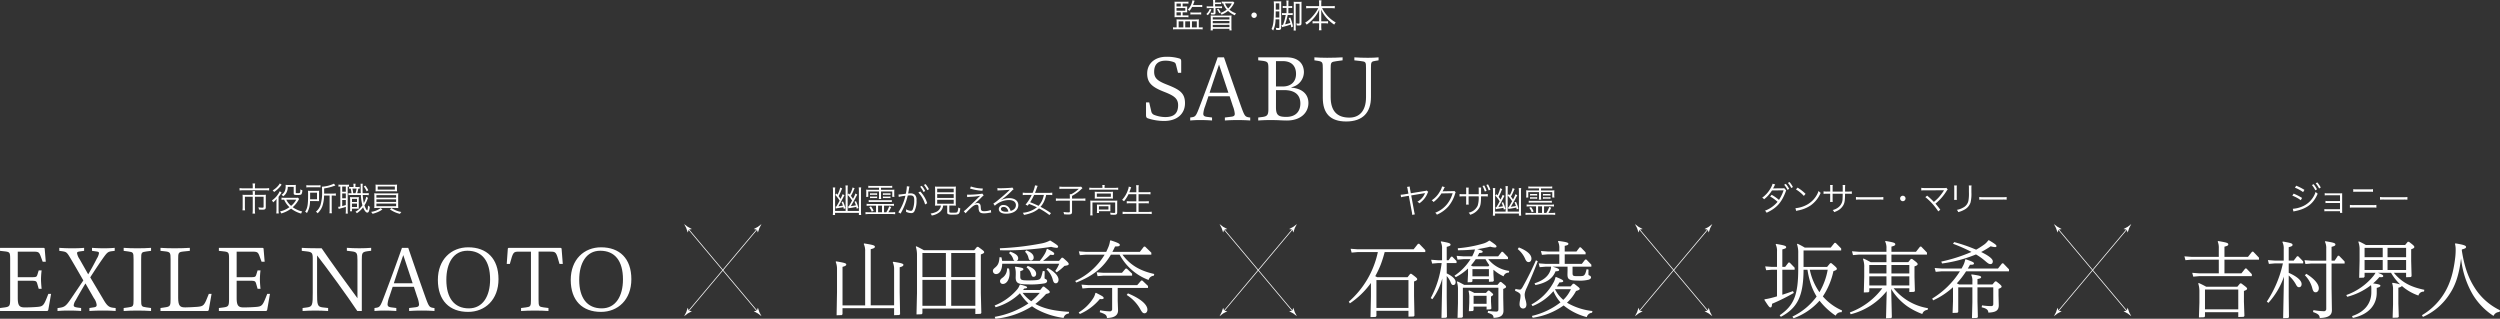 <svg xmlns="http://www.w3.org/2000/svg" width="836" height="106.591" viewBox="0 0 836 106.591">
  <rect x="0" y="0" width="836" height="106.591" fill="#333333" stroke="none"/>
  <g id="グループ_219" data-name="グループ 219" transform="translate(-18.795 165.157)">
    <path id="パス_640" data-name="パス 640" d="M35.877-103.331l-.916,5.261c-.059.355-.236.473-.591.473H18.8V-98.6l1.594-.205c1.716-.236,1.8-.621,1.8-3.044v-13.062c0-2.217-.089-2.424-1.8-2.63l-1.594-.177v-1H33.246c.355,0,.5.089.5.384l.355,4.256H33.069l-.709-1.921c-.5-1.33-.768-1.448-2.542-1.448H24.734v8.54h4.345c1.951,0,1.98-.03,2.305-1.123l.355-1.153h.975a27.209,27.209,0,0,0-.207,2.926c0,1,.118,2.394.207,3.222h-.975l-.414-1.448c-.325-1.153-.384-1.241-2.335-1.241H24.734v5.7c0,2.6.534,3.222,2.335,3.222,1.094,0,2.837-.059,3.931-.148,2.305-.177,2.394-.355,3.961-4.374Z" transform="translate(0 36.444)" fill="#fff"/>
    <path id="パス_641" data-name="パス 641" d="M49.3-98.6V-97.6c-1-.089-2.658-.148-4.254-.148-1.655,0-3.34.059-4.522.148V-98.6l1.537-.235c.532-.09.887-.238.887-.8a4.617,4.617,0,0,0-.916-2.246L39.2-106.819c-1.064,1.773-2.276,3.842-3.251,5.616a3.922,3.922,0,0,0-.68,1.653c0,.5.325.65,1.3.8l1.182.148V-97.6c-1-.089-2.483-.148-4.138-.148-1.566,0-2.57.059-3.754.148v-.975l.621-.089c1.566-.238,2.1-.473,3.576-2.6,1.094-1.6,2.778-4.079,4.433-6.561-1.419-2.483-2.808-4.906-4.286-7.387-1.241-2.1-1.389-2.159-2.9-2.394l-.857-.118v-1c1.241.089,2.719.148,4.227.148,1.3,0,2.9-.03,4.079-.148v1l-1.3.177c-.768.118-1.064.207-1.064.591a4.836,4.836,0,0,0,.828,1.979l2.9,5.113c1-1.685,2.01-3.517,2.9-5.291a4.631,4.631,0,0,0,.709-1.8c0-.443-.414-.5-1.3-.621l-1.034-.148v-1c1.182.089,2.629.148,4.047.148,1.214,0,2.542-.059,3.547-.148v1l-.68.089c-1.6.177-1.773.3-3.517,2.778-1.3,1.862-2.806,4.166-3.988,6l4.552,7.655c1.271,2.158,1.979,2.394,3.34,2.542Z" transform="translate(8.171 36.444)" fill="#fff"/>
    <path id="パス_642" data-name="パス 642" d="M51.741-117.723l-1.537.207c-1.685.236-1.773.294-1.773,2.6v13.506c0,2.276.089,2.364,1.773,2.6l1.537.205V-97.6c-1.241-.089-2.926-.148-4.581-.148-1.626,0-3.34.059-4.579.148V-98.6l1.535-.205c1.655-.236,1.773-.325,1.773-2.6v-13.506c0-2.307-.118-2.364-1.773-2.6l-1.535-.207v-1c1.21.089,2.954.148,4.579.148,1.655,0,3.34-.059,4.581-.148Z" transform="translate(17.568 36.444)" fill="#fff"/>
    <path id="パス_643" data-name="パス 643" d="M57.257-117.487c-1.624.177-1.683.473-1.683,2.571v12.885c0,2.867.737,3.222,2.392,3.222.8,0,2.749-.09,3.9-.177,2.305-.207,2.394-.325,3.961-4.345h.916l-.916,5.261c-.059.325-.207.473-.5.473H49.663V-98.6l1.6-.235c1.685-.238,1.773-.591,1.773-2.778v-13.3c0-2.13-.089-2.424-1.773-2.63l-1.6-.177v-1c1.241.089,2.9.148,4.64.148,1.655,0,4.077-.059,5.171-.148v1Z" transform="translate(22.799 36.444)" fill="#fff"/>
    <path id="パス_644" data-name="パス 644" d="M77.977-103.331l-.916,5.261c-.059.355-.236.473-.591.473H60.895V-98.6l1.6-.205c1.714-.236,1.8-.621,1.8-3.044v-13.062c0-2.217-.089-2.424-1.8-2.63l-1.6-.177v-1H75.346c.355,0,.5.089.5.384l.355,4.256H75.169l-.709-1.921c-.5-1.33-.768-1.448-2.542-1.448H66.836v8.54h4.343c1.951,0,1.98-.03,2.305-1.123l.355-1.153h.975a27.21,27.21,0,0,0-.207,2.926c0,1,.118,2.394.207,3.222h-.975l-.414-1.448c-.325-1.153-.384-1.241-2.335-1.241H66.836v5.7c0,2.6.53,3.222,2.333,3.222,1.094,0,2.837-.059,3.931-.148,2.305-.177,2.394-.355,3.961-4.374Z" transform="translate(31.095 36.444)" fill="#fff"/>
    <path id="パス_645" data-name="パス 645" d="M91.913-118.728c1.212.089,2.66.148,4.166.148,1.6,0,2.778-.059,3.961-.148v.975l-1.33.177c-1.713.266-1.8.591-1.8,2.956V-97.6H95.4c-3.074-4.67-10.67-15.072-13.448-18.589v12.441c0,3.961.059,4.729,1.833,4.936l1.862.205V-97.6c-1.419-.089-2.808-.148-4.286-.148-1.6,0-2.867.059-4.254.148V-98.6l1.566-.205c1.773-.236,1.831-.946,1.831-4.936v-11.409c0-1.892-.266-2.185-2.1-2.392l-1.566-.177v-1c1.389.118,5.141.148,6.648.148,2.305,3.427,9.369,13.239,11.969,16.7V-114.62c0-2.364-.205-2.719-1.892-2.926l-1.653-.207Z" transform="translate(42.873 36.444)" fill="#fff"/>
    <path id="パス_646" data-name="パス 646" d="M110.888-98.6V-97.6c-1.123-.089-2.719-.148-4.225-.148-1.6,0-3.133.059-4.256.148V-98.6l2.187-.264c.855-.118,1.123-.356,1.123-1.007a9.136,9.136,0,0,0-.621-2.481L104-105.7H96.91l-1.094,3.281a9.132,9.132,0,0,0-.621,2.54c0,.682.325.946,1.271,1.066l1.655.205V-97.6c-1.241-.089-2.512-.148-4.02-.148-1.36,0-2.158.059-3.281.148V-98.6l.416-.057c1.447-.207,1.535-.416,3.013-4.315,1.892-4.965,3.842-10.256,5.763-15.752h2.1c2.1,6.176,4.788,13.831,5.616,16.136,1.3,3.635,1.448,3.724,2.808,3.961Zm-7.3-8.274-3.133-9.427c-1.064,3.072-2.187,6.412-3.163,9.427Z" transform="translate(53.199 36.444)" fill="#fff"/>
    <path id="パス_647" data-name="パス 647" d="M123.289-108.162c0,6.857-4.493,10.934-10.166,10.934-6.177,0-10.108-3.752-10.108-10.7,0-6.827,4.463-10.9,10.138-10.9C119.328-118.83,123.289-115.106,123.289-108.162Zm-2.808.059c0-6.116-2.66-9.574-7.6-9.574-4.639,0-7.033,4.108-7.033,9.722,0,6.059,2.631,9.547,7.535,9.547C118.057-98.408,120.481-102.517,120.481-108.1Z" transform="translate(62.205 36.368)" fill="#fff"/>
    <path id="パス_648" data-name="パス 648" d="M135-113.351H133.9c-1.123-4.077-1.123-4.107-3.251-4.107H126.9v16.047c0,2.246.148,2.394,1.685,2.6l1.626.205V-97.6c-1.094-.089-2.956-.148-4.611-.148-1.478,0-3.456.059-4.55.148V-98.6l1.626-.205c1.537-.207,1.683-.355,1.683-2.6v-16.047h-3.811c-2.128,0-2.128.03-3.251,4.107H116.26l.355-4.993c0-.3.148-.384.5-.384h16.964c.355,0,.532.089.532.384Z" transform="translate(71.988 36.444)" fill="#fff"/>
    <path id="パス_649" data-name="パス 649" d="M148.842-108.162c0,6.857-4.491,10.934-10.166,10.934-6.176,0-10.106-3.752-10.106-10.7,0-6.827,4.463-10.9,10.136-10.9C144.883-118.83,148.842-115.106,148.842-108.162Zm-2.806.059c0-6.116-2.66-9.574-7.6-9.574-4.639,0-7.033,4.108-7.033,9.722,0,6.059,2.629,9.547,7.535,9.547C143.612-98.408,146.036-102.517,146.036-108.1Z" transform="translate(81.08 36.368)" fill="#fff"/>
    <path id="パス_650" data-name="パス 650" d="M189.38-116.9a5.246,5.246,0,0,0-.473-2.505l.139-.167c2.811.445,3.59.642,3.59,1.085,0,.362-.25.558-1.391.836v18.784h7.82v-11.911a5.683,5.683,0,0,0-.445-2.5l.137-.167c2.728.417,3.425.64,3.425,1.029,0,.362-.419.612-1.254.807v8.265l.139,7.431-.278.278-1.725.056v-2.338H181.812v2.032l-.278.278-1.7.056.139-7.792v-7.514a6.268,6.268,0,0,0-.445-2.559l.139-.167c2.672.445,3.4.64,3.4,1.029,0,.362-.278.556-1.252.807v12.885h7.568Z" transform="translate(118.719 35.82)" fill="#fff"/>
    <path id="パス_651" data-name="パス 651" d="M214.482-117.719l.918-1.113h.391c1.669,1.2,2,1.447,2,1.78,0,.278-.278.473-1.113.751v12.857l.167,6.735-.278.278-1.726.056v-1.81h-17.7v1.615l-.278.278-1.7.056.167-7.125v-12.634a9.209,9.209,0,0,0-.389-2.865l.165-.169c.892.419,1.671.836,2.505,1.309Zm-17.337,8.989h7.848v-8.043h-7.848Zm7.848.946h-7.848v8.655h7.848Zm9.851-8.989h-8.069v8.043h8.069Zm0,8.989h-8.069v8.655h8.069Z" transform="translate(130.107 36.222)" fill="#fff"/>
    <path id="パス_652" data-name="パス 652" d="M212.882-112.379c-.056,2.116-.89,3.451-2.031,3.451a1.041,1.041,0,0,1-1.085-1.031c0-.417.139-.64.807-1.2.946-.779,1.307-1.669,1.391-3.4l.668.028c.083.362.167.781.223,1.2H217a1.168,1.168,0,0,1-.473-.7,3.925,3.925,0,0,0-1.363-1.892l.389-.5c1.893.668,2.671,1.363,2.671,2.225a.893.893,0,0,1-.5.864h7.709a15.64,15.64,0,0,0,1.726-2.422,6.272,6.272,0,0,0,.612-1.53l.195-.083c1.919,1,2.309,1.28,2.309,1.641,0,.25-.167.417-.473.417-.139,0-.389-.028-.835-.083a24.764,24.764,0,0,1-2.45,2.06h5.372l.89-1.059h.389c1.641,1.42,1.949,1.754,1.949,2.088s-.224.473-1.42.64a17.5,17.5,0,0,1-2.589,2.144l-.5-.447a10.762,10.762,0,0,0,1.337-2.42Zm14,7.653c1.7,1.307,1.893,1.5,1.893,1.808s-.223.417-1.224.64a26.768,26.768,0,0,1-3.59,3.34c.362.195.723.389,1.113.556,2.477,1.141,5.537,1.81,10.186,2.088l-.139.584a1.819,1.819,0,0,0-1.7,1.447,25.861,25.861,0,0,1-8.961-2.867,17.88,17.88,0,0,1-1.613-1.029A27.889,27.889,0,0,1,210.6-93.985l-.223-.64a29.209,29.209,0,0,0,11.271-4.48,17.31,17.31,0,0,1-2.839-3.4,19.136,19.136,0,0,1-8.126,4.675l-.334-.584a19.533,19.533,0,0,0,7.513-5.343,4.559,4.559,0,0,0,.864-1.558l.195-.111c1.892.527,2.281.666,2.281.974,0,.223-.223.306-.946.362l-.417.5h5.732l.918-1.141ZM212.1-117.555a93,93,0,0,0,13.775-1.587,9.881,9.881,0,0,0,2.923-.974h.195c2.144,1.337,2.587,1.669,2.587,2.031,0,.252-.193.391-.5.391a9.719,9.719,0,0,1-1.836-.334,96.17,96.17,0,0,1-17.087,1.141Zm3.062,6.761a7.325,7.325,0,0,1,.195,1.615c0,1.864-.918,3.561-2.253,3.561a.915.915,0,0,1-.948-.918c0-.473.167-.7.974-1.28a3.646,3.646,0,0,0,1.365-3.006Zm3.757,2.672c0,1.113.334,1.307,2.476,1.307,2.895,0,3.674-.111,4.091-.473.363-.334.556-.918.975-2.7l.64.139c-.056,1.587-.056,1.977-.056,2.172,0,.223.082.334.389.445a.7.7,0,0,1,.473.64c0,.334-.278.612-.751.751a26.329,26.329,0,0,1-5.762.362c-3.227,0-4.008-.443-4.008-2.365l.028-.89v-.529a6.275,6.275,0,0,0-.278-1.977l.139-.167c2.2.334,2.7.473,2.7.862,0,.25-.278.419-1.057.642Zm.779,5.482a14.561,14.561,0,0,0,2.895,2.811,20.736,20.736,0,0,0,2.837-2.811Zm1.252-14.22c1.7.668,2.45,1.447,2.45,2.365a.921.921,0,0,1-.89,1.031c-.447,0-.669-.2-.862-.92a3.67,3.67,0,0,0-1.142-2Zm.473,5.2c1.893.723,2.811,1.613,2.811,2.644,0,.612-.334,1-.862,1-.417,0-.584-.195-.835-.974a4.135,4.135,0,0,0-1.532-2.172Zm6.735.7c2.366,1.363,3.562,2.728,3.562,3.952,0,.668-.391,1.168-.918,1.168-.475,0-.781-.306-1.031-1.28a7.075,7.075,0,0,0-2.114-3.4Z" transform="translate(141.052 35.418)" fill="#fff"/>
    <path id="パス_653" data-name="パス 653" d="M247.219-116.323l1.363-1.754h.389l2.088,2.032v.668H241.4c2.644,3.535,5.9,5.4,10.632,6.455l-.139.586a1.913,1.913,0,0,0-1.754,1.419,18.284,18.284,0,0,1-9.684-8.46h-2.923c-2.448,4.2-5.76,7.014-11.576,9.322l-.362-.529a22.486,22.486,0,0,0,9.851-8.794H229.1l-1.947.167-.334-1.28,2.281.167h6.874c.195-.417.389-.807.556-1.224a8.176,8.176,0,0,0,.723-2.505l.2-.111c2.392.751,3.06,1.141,3.06,1.474,0,.389-.167.586-1.586.558-.278.64-.584,1.224-.892,1.808Zm-14.695,13.692c2.088,1.059,2.589,1.309,2.589,1.753,0,.308-.306.419-1.281.336a18.158,18.158,0,0,1-6.678,5.009l-.389-.529a14.762,14.762,0,0,0,4.759-4.593,5.255,5.255,0,0,0,.807-1.864Zm7.292,2.672.111,3.171c.028,1.671-1.168,2.505-3.7,2.589-.083-.946-.445-1.307-2.422-1.947l.139-.642a19.373,19.373,0,0,0,3.147.363.757.757,0,0,0,.862-.864v-6.956h-7.959l-1.977.167-.306-1.281,2.283.169h16.336l1.335-1.532h.389l1.893,1.81v.668H239.816Zm1.419-9.352,1.224-1.419h.391l1.78,1.7v.668h-9.573l-1.977.167-.3-1.28,2.281.165Zm2,6.874c4.2,1.726,6.511,3.729,6.511,5.456,0,.723-.417,1.2-.974,1.2-.584,0-.89-.445-1.474-1.474a13.28,13.28,0,0,0-4.48-4.649Z" transform="translate(152.744 35.383)" fill="#fff"/>
    <path id="パス_654" data-name="パス 654" d="M290.215-116.724a41.15,41.15,0,0,1-1.281,4.091,32.1,32.1,0,0,1-1.864,3.952c.223.139.445.25.668.362h10.131l.89-1.141h.389c1.586,1.168,1.947,1.474,1.947,1.808,0,.25-.306.5-1.057.751v4.814l.139,6.624-.278.278-1.726.056V-97.1H287.459v1.78l-.278.278-1.7.056.141-7.014v-4.4a27.419,27.419,0,0,1-7.041,6.819l-.362-.556a30.35,30.35,0,0,0,9.712-16.586h-6.819l-1.947.167-.334-1.28,2.281.167H299.9l1.474-1.838h.389l2.032,2.116v.668Zm-2.756,18.673h10.713v-9.322H287.459Z" transform="translate(191.613 35.867)" fill="#fff"/>
    <path id="パス_655" data-name="パス 655" d="M296.4-112.614l-1.947.167-.334-1.28,2.281.165h1.365v-3.811a4.739,4.739,0,0,0-.445-2.338l.137-.167c2.617.473,3.145.64,3.145,1.113,0,.306-.25.447-1.28.725v4.479h.612l.862-1.2h.389l1.42,1.476v.668h-3.284v3.451c2.144,1.029,2.978,2.086,2.978,2.837,0,.725-.334,1.057-.807,1.057-.336,0-.586-.193-.836-.835a6.62,6.62,0,0,0-1.335-2.17v6.956l.083,6.708-.278.278-1.558.056.278-13.191a20.787,20.787,0,0,1-3.312,6.93l-.556-.362a33.028,33.028,0,0,0,3.646-11.716Zm11.522,5.371v.723l-.278.278-1.335.056.139-2.7v-1.921a18.172,18.172,0,0,1-4.091,2.895l-.447-.473a18.533,18.533,0,0,0,5.372-5.539h-2.366l-1.975.169-.306-1.281,2.281.167h2.923c.195-.389.389-.779.556-1.2a4.017,4.017,0,0,0,.362-1.113,55,55,0,0,1-5.676.278l-.056-.668a42.42,42.42,0,0,0,8.766-1.643,6.129,6.129,0,0,0,1.7-.89h.195c1.866,1.252,2.283,1.613,2.283,1.921,0,.223-.111.362-.556.362a6.788,6.788,0,0,1-1.532-.28c-1.53.362-2.977.642-4.367.836,1.53.362,1.836.612,1.836.862,0,.278-.278.389-1.142.417-.193.389-.389.751-.582,1.113h6.9l1.168-1.5h.389l1.726,1.782v.666h-6.6A10.674,10.674,0,0,0,320.226-110l-.139.586a1.731,1.731,0,0,0-1.754,1.224,13.253,13.253,0,0,1-3.338-2.172l-.056.028v1.309l.139,2.337-.278.278-1.365.056v-.89Zm-3.2,12.607-.278.278-1.5.056.139-4.925V-103.6a7.617,7.617,0,0,0-.362-2.728l.167-.167c.862.389,1.53.751,2.281,1.17H316.3l.835-.975h.389c1.335,1.087,1.643,1.309,1.643,1.641,0,.25-.223.391-.948.7v2.95l.085,4.284c0,1.587-.892,2.338-3.312,2.422-.084-.946-.389-1.2-1.977-1.7l.139-.64a24.655,24.655,0,0,0,2.728.25c.5,0,.723-.223.723-.723v-7.262H304.724Zm7.709-7.987.723-.779h.389c1.17.974,1.309,1.085,1.309,1.307s-.167.334-.725.668v1.671l.139,2.338-.278.276-1.335.056v-.974h-4.341v1.2l-.278.28-1.307.056.139-2.839v-1.559a8.084,8.084,0,0,0-.25-2.365l.167-.167a11.626,11.626,0,0,1,1.78.835Zm.835-8.905.306-.389a16.246,16.246,0,0,1-1.28-2h-3.257a18.87,18.87,0,0,1-1.613,2.088c.223.111.417.195.612.306Zm-5.343,3.34h5.51v-2.394h-5.51Zm.389,9.183h4.341v-2.672h-4.341Z" transform="translate(203.255 35.43)" fill="#fff"/>
    <path id="パス_656" data-name="パス 656" d="M317.792-113.289c-1.586,4.2-3.088,7.57-3.7,8.933a6.249,6.249,0,0,0-.668,2.086,6.143,6.143,0,0,0,.25,1.81,7.7,7.7,0,0,1,.334,1.613c0,.946-.447,1.393-1.142,1.393-.64,0-1.168-.53-1.168-1.42a8.227,8.227,0,0,1,.167-1.419,8.244,8.244,0,0,0,.167-1.42c0-.64-.306-1.029-1.836-1.669l.139-.64a8.04,8.04,0,0,0,1.447.25c.306,0,.584-.195,1.057-1.057a97.5,97.5,0,0,0,4.341-8.74Zm-6.316-4.592c2.923,1.168,4.2,2.476,4.2,3.729,0,.64-.306,1.168-.974,1.168-.473,0-.807-.334-1.115-1.057a8.563,8.563,0,0,0-2.5-3.284Zm17.31,13.024.779-.89h.391c1.669,1.28,1.864,1.447,1.864,1.725,0,.223-.223.417-1.224.7a14.62,14.62,0,0,1-3.034,3.924,21.617,21.617,0,0,0,8.516,2.784l-.139.582a1.941,1.941,0,0,0-1.754,1.448,20.042,20.042,0,0,1-7.737-3.9A23.478,23.478,0,0,1,316.1-94.366l-.278-.612a24.538,24.538,0,0,0,9.573-4.536,12.614,12.614,0,0,1-2.364-3.757,17.833,17.833,0,0,1-6.986,5.009l-.362-.556a18.161,18.161,0,0,0,7.292-7.208,5.449,5.449,0,0,0,.723-1.864l.195-.111c2.031.807,2.42,1.085,2.42,1.391,0,.25-.25.417-1.28.417a10.674,10.674,0,0,1-.834,1.337ZM325-115.572h-3.868l-1.947.167-.334-1.28,2.281.167H325v-1.031a4.734,4.734,0,0,0-.445-2.337l.139-.167c2.728.362,3.34.556,3.34.946,0,.334-.195.473-1.226.7v1.893h3.924l1.059-1.393h.389l1.613,1.671v.668h-6.986v3.173h5.734l1.113-1.448h.389l1.671,1.726v.668h-6.29v1.977c0,1.113.111,1.2,1.754,1.2,1.474,0,1.808-.028,2.114-.306.334-.308.5-.723.835-2.032l.641.139c-.029.808-.029,1.365-.029,1.56,0,.223.083.334.391.445a.668.668,0,0,1,.473.612c0,.306-.28.584-.753.751a11.855,11.855,0,0,1-3.672.306c-3.117,0-3.451-.529-3.451-2.142l.028-1.17v-1.335h-4.981c1.864.556,2.17.779,2.17,1.085s-.223.419-1.224.473c-.918,2.45-3.145,3.9-6.707,4.592l-.306-.584c2.811-.918,4.593-2.253,5.317-4.341a3.791,3.791,0,0,0,.221-1.224h-1.864l-1.947.167-.334-1.28,2.281.167H325Zm-1.446,11.661a15.7,15.7,0,0,0,.862,1.474,11.414,11.414,0,0,0,1.919,2.088,11.338,11.338,0,0,0,2.533-3.562Z" transform="translate(215.23 35.466)" fill="#fff"/>
    <path id="パス_657" data-name="パス 657" d="M362.378-110.7h-1.671l-1.947.167-.334-1.28,2.281.167h1.671v-5.176a4.746,4.746,0,0,0-.445-2.338l.139-.167c2.782.475,3.366.64,3.366,1.114,0,.306-.25.445-1.28.723v5.843h.946l1.115-1.447h.389l1.669,1.725v.668h-4.119v8.377c1.115-.362,2.255-.751,3.562-1.224l.278.612a65.276,65.276,0,0,1-7.264,3.618c-.083.946-.195,1.224-.529,1.224-.362,0-.556-.195-2.058-2.531l.111-.195a20.568,20.568,0,0,0,2.225-.447c.64-.165,1.281-.334,1.893-.529Zm18.172-2.2c1.586,1.307,1.836,1.613,1.836,1.892,0,.306-.223.473-1.141.781a24.537,24.537,0,0,1-3.535,8.458,18.152,18.152,0,0,0,6.429,4.7l-.167.586A1.916,1.916,0,0,0,382-95.333a22.864,22.864,0,0,1-5.4-5.009,21.224,21.224,0,0,1-8.683,5.871l-.389-.556a21.431,21.431,0,0,0,8.1-6.708,20.092,20.092,0,0,1-2.144-4.814,29.779,29.779,0,0,1-.918-4.147h-1.307c-.056,8.85-2.031,12.774-7.6,15.752l-.389-.529c4.786-3.256,6.207-6.819,6.207-15.557v-5.2a8.539,8.539,0,0,0-.419-3l.169-.169a24.705,24.705,0,0,1,2.448,1.309h8.655l1.28-1.587H382l1.838,1.864v.669H371.255v5.51h7.876l1.029-1.252Zm-7.208,2.2a20.122,20.122,0,0,0,3.229,7.514,22.411,22.411,0,0,0,2.756-7.514Z" transform="translate(250.648 35.737)" fill="#fff"/>
    <path id="パス_658" data-name="パス 658" d="M386.916-103.271a22.429,22.429,0,0,1-12.05,7.737l-.278-.612a23.822,23.822,0,0,0,10.854-8.071H381.1v1.057l-.278.278-1.558.056.139-5.2v-3.2a7.237,7.237,0,0,0-.417-2.782l.167-.169a24.434,24.434,0,0,1,2.392,1.226h5.289v-2.533h-9.241l-1.947.167-.334-1.28,2.281.167h9.241v-1.114a4.754,4.754,0,0,0-.445-2.337l.139-.167c2.726.473,3.255.64,3.255,1.113,0,.363-.25.5-1.28.779v1.726h8.21l1.363-1.726h.389l1.921,2v.668H388.5v2.533h5.621l.89-1.085h.391c1.558,1.141,1.864,1.419,1.864,1.752,0,.278-.25.473-1.057.751V-108l.139,4.7-.278.278-1.587.056v-1.252h-5.231a18.475,18.475,0,0,0,11.466,6.65l-.139.586a1.856,1.856,0,0,0-1.754,1.363,23.152,23.152,0,0,1-4.953-2.533,19.419,19.419,0,0,1-4.814-4.842c-.223-.334-.445-.668-.64-1.029l.222,9.517-.278.278-1.669.056Zm-.083-8.738H381.1v2.839h5.734Zm0,3.785H381.1v3.06h5.734Zm7.652-.946v-2.839H388.5v2.839Zm0,4.006v-3.06H388.5v3.06Z" transform="translate(262.791 35.466)" fill="#fff"/>
    <path id="パス_659" data-name="パス 659" d="M403.872-105.39v-1.031a4.393,4.393,0,0,0-.389-2.17l.139-.167c2.728.389,3.173.556,3.173.946,0,.278-.25.417-1.224.612v1.81h5.009l.89-1.031h.389c1.391,1.059,1.78,1.447,1.78,1.725s-.139.391-1.029.781v2.2l.083,3.256c0,1.7-.89,2.392-3.479,2.478-.083-.948-.556-1.363-2.253-1.782l.139-.64a20.707,20.707,0,0,0,3.034.25c.5,0,.723-.223.723-.723v-5.565h-5.287v4.675l.139,5.287-.278.278-1.7.056.139-5.343v-4.953h-4.731v8.238l-.278.276-1.613.057.139-3.9v-4.7a25.332,25.332,0,0,1-6.652,4.4l-.306-.612a28.412,28.412,0,0,0,9.267-9.1h-6.149l-1.947.167-.336-1.28,2.283.167h6.708a5.494,5.494,0,0,0,.3-.556,7.569,7.569,0,0,0,.92-2.45l.193-.083c2.394.836,2.728,1.059,2.728,1.393,0,.362-.334.473-1.335.445a13.437,13.437,0,0,1-.723,1.252h10.1l1.363-1.725h.391l1.919,2v.668H401.758a28.526,28.526,0,0,1-3.09,4.007c.25.141.5.252.751.391Zm5.511-14.806c2.253,1.337,2.531,1.641,2.531,1.949,0,.25-.111.362-.445.362a6.216,6.216,0,0,1-1.474-.28,28.819,28.819,0,0,1-3.2,1.921c2.366,1.141,3.9,2.253,3.9,3.089,0,.668-.334.946-.779.946-.5,0-.808-.195-1.893-1.142a20.6,20.6,0,0,0-2.949-2.086,45.443,45.443,0,0,1-11.355,3.034l-.25-.64a53.487,53.487,0,0,0,10.1-3.229A54.615,54.615,0,0,0,397.389-119l.389-.556a52.958,52.958,0,0,1,7.346,2.533,26.659,26.659,0,0,0,2.422-1.532,5.813,5.813,0,0,0,1.615-1.558Z" transform="translate(274.492 35.359)" fill="#fff"/>
    <path id="パス_660" data-name="パス 660" d="M450.437-113.8h-9.211l-1.949.167-.334-1.281,2.283.167h9.211v-2.782a5.58,5.58,0,0,0-.362-2.338l.139-.167c2.782.473,3.394.64,3.394,1.113,0,.362-.25.5-1.278.779v3.4H460.2l1.365-1.725h.389l1.919,2v.669H452.33v4.564h5.677l1.28-1.615h.389l1.81,1.893v.668H443.841l-1.947.167-.334-1.281,2.281.169h6.6Zm6.207,9.044.916-1.113h.389c1.615,1.2,1.949,1.447,1.949,1.78,0,.278-.278.473-1.057.751v3.562l.167,4.814-.278.278-1.782.056v-1.613h-11.13v1.419l-.278.278-1.752.056.165-4.925v-3.618a8.818,8.818,0,0,0-.389-2.811l.167-.167c.89.417,1.671.781,2.477,1.254Zm-10.826,7.568h11.13v-6.622h-11.13Z" transform="translate(310.324 35.477)" fill="#fff"/>
    <path id="パス_661" data-name="パス 661" d="M460.523-108.148a25.447,25.447,0,0,1-5.2,8.766l-.529-.417a37.535,37.535,0,0,0,5.371-12.774h-2.726l-1.949.167-.334-1.28,2.283.167h3.006v-3.868a4.721,4.721,0,0,0-.447-2.338l.139-.167c2.728.473,3.256.64,3.256,1.113,0,.362-.25.5-1.28.781v4.48h1.669l1.115-1.448h.389l1.669,1.725v.669h-4.842v3.143c2.784,1.226,4.313,2.589,4.313,3.759,0,.694-.362,1.057-.89,1.057-.362,0-.64-.195-1-.89a11.2,11.2,0,0,0-2.422-3.034v7.179l.084,6.763-.278.278-1.671.056Zm16.948-5.344,1.087-1.641h.389l1.864,1.921v.668h-4.369v8.432l.111,7.207c0,1.671-1.141,2.505-4.063,2.589-.083-.946-.445-1.363-2.253-2l.139-.64a22.811,22.811,0,0,0,3.423.363.756.756,0,0,0,.862-.864v-15.082h-4.983l-1.975.167-.306-1.28,2.281.165h4.983V-117.5a4.736,4.736,0,0,0-.445-2.338l.139-.167c2.837.473,3.366.64,3.366,1.113,0,.362-.25.5-1.28.781v4.618Zm-9.461,4.4c2.756,1.7,4.174,3.477,4.174,4.842,0,.779-.473,1.335-1.029,1.335s-.862-.223-1.168-1.391a9.633,9.633,0,0,0-2.478-4.313Z" transform="translate(322.029 35.501)" fill="#fff"/>
    <path id="パス_662" data-name="パス 662" d="M476.193-108.116l-.276.278-1.532.056.139-5.623v-3.616a7.245,7.245,0,0,0-.417-2.784l.167-.167a23.723,23.723,0,0,1,2.366,1.224h13.107l.89-1.085h.389c1.5,1.141,1.808,1.42,1.808,1.753,0,.28-.251.473-1.057.753v3.841l.139,5.176-.278.278-1.558.056v-1.476H485.99c2.671,3.229,5.7,4.76,10.185,5.678l-.111.612a1.782,1.782,0,0,0-1.864,1.307,16.606,16.606,0,0,1-5.565-3.227c-.03.25-.336.389-1.142.612v5.315l.139,4.4-.278.278-1.78.056.137-4.453V-103.8a5.747,5.747,0,0,0-.3-2.144l.139-.167a15.554,15.554,0,0,1,2.531.529,17.687,17.687,0,0,1-3.032-3.868h-4.371c1.476.558,1.754.808,1.754,1.087,0,.306-.278.445-1.281.334a18.96,18.96,0,0,1-2.114,2.116c2.033.276,2.45.473,2.45.777,0,.278-.362.5-1.226.725v1.586c0,3.952-2.476,7.264-7.987,8.46l-.278-.612c4.564-1.5,6.457-4.564,6.457-7.987v-.918a6.443,6.443,0,0,0-.111-1.447,21.717,21.717,0,0,1-7.959,3.894l-.306-.584a20.66,20.66,0,0,0,9.155-6.483,7.571,7.571,0,0,0,.612-.948h-3.646Zm6.068-6.567V-117.8h-6.068v3.117Zm0,4.284v-3.338h-6.068v3.338Zm7.82-7.4h-6.207v3.117h6.207Zm0,4.063h-6.207v3.338h6.207Z" transform="translate(333.315 35.525)" fill="#fff"/>
    <path id="パス_663" data-name="パス 663" d="M497.956-117.25c1.115,7.347,3.173,10.8,4.675,13.079a20.475,20.475,0,0,0,8.1,6.956l-.167.584a2.132,2.132,0,0,0-2,1.309,22.2,22.2,0,0,1-6.93-7.125,30.014,30.014,0,0,1-3.924-12.134c-.751,6.235-2.2,9.519-3.868,11.995a20.406,20.406,0,0,1-8.877,7.6l-.334-.584a21.51,21.51,0,0,0,7.793-7.9c1.641-2.895,2.782-6.4,3.368-11.716.083-.862.111-1.558.111-2.2a7.621,7.621,0,0,0-.224-2.031l.141-.169c2.865.473,3.561.751,3.561,1.224,0,.362-.416.558-1.391.808Z" transform="translate(344.066 35.808)" fill="#fff"/>
    <g id="グループ_208" data-name="グループ 208" transform="translate(247.576 -90.228)">
      <path id="パス_664" data-name="パス 664" d="M151.056-122.322l23.331,27.805.184-.155-23.331-27.805" transform="translate(-149.887 123.903)" fill="#fff"/>
      <path id="パス_665" data-name="パス 665" d="M151.923-121.463l1-.153,0-.036-1.339-.722-1.2-.923q.349.67.7,1.342l.478,1.443.031.014Z" transform="translate(-150.384 123.297)" fill="#fff"/>
      <path id="パス_666" data-name="パス 666" d="M164.8-106.222l.325-.961.035.01.478,1.445q.352.67.7,1.34l-1.2-.923-1.34-.722-.007-.033Z" transform="translate(-140.482 135.199)" fill="#fff"/>
      <path id="パス_667" data-name="パス 667" d="M174.388-122.477,151.056-94.672l.184.155,23.331-27.805" transform="translate(-149.887 123.903)" fill="#fff"/>
      <path id="パス_668" data-name="パス 668" d="M164.8-121.463l.325.961.035-.01.478-1.443q.352-.673.7-1.342l-1.2.923-1.34.722-.007.033Z" transform="translate(-140.482 123.297)" fill="#fff"/>
      <path id="パス_669" data-name="パス 669" d="M151.923-106.22l1,.153,0,.036-1.339.722-1.2.923q.349-.67.7-1.34l.478-1.445.031-.014Z" transform="translate(-150.384 135.197)" fill="#fff"/>
    </g>
    <g id="グループ_209" data-name="グループ 209" transform="translate(426.62 -90.228)">
      <path id="パス_670" data-name="パス 670" d="M254.038-122.322l23.331,27.805.184-.155-23.331-27.805" transform="translate(-252.868 123.903)" fill="#fff"/>
      <path id="パス_671" data-name="パス 671" d="M254.905-121.463l1-.153-.005-.036-1.339-.722-1.2-.923q.352.67.7,1.342l.48,1.443.03.014Z" transform="translate(-253.365 123.297)" fill="#fff"/>
      <path id="パス_672" data-name="パス 672" d="M267.779-106.222l.325-.961.033.01.48,1.445q.35.67.7,1.34l-1.2-.923-1.339-.722-.009-.033Z" transform="translate(-243.463 135.199)" fill="#fff"/>
      <path id="パス_673" data-name="パス 673" d="M277.369-122.477,254.038-94.672l.184.155,23.331-27.805" transform="translate(-252.868 123.903)" fill="#fff"/>
      <path id="パス_674" data-name="パス 674" d="M267.779-121.463l.325.961.033-.01.48-1.443q.35-.673.7-1.342l-1.2.923-1.339.722-.009.033Z" transform="translate(-243.463 123.297)" fill="#fff"/>
      <path id="パス_675" data-name="パス 675" d="M254.905-106.22l1,.153-.005.036-1.339.722-1.2.923q.352-.67.7-1.34l.48-1.445.03-.014Z" transform="translate(-253.365 135.197)" fill="#fff"/>
    </g>
    <g id="グループ_210" data-name="グループ 210" transform="translate(565.531 -90.228)">
      <path id="パス_676" data-name="パス 676" d="M333.936-122.322l23.331,27.805.184-.155L334.12-122.477" transform="translate(-332.766 123.903)" fill="#fff"/>
      <path id="パス_677" data-name="パス 677" d="M334.8-121.463l1-.153-.005-.036-1.339-.722-1.2-.923q.352.67.7,1.342l.48,1.443.03.014Z" transform="translate(-333.263 123.297)" fill="#fff"/>
      <path id="パス_678" data-name="パス 678" d="M347.677-106.222l.325-.961.033.01.48,1.445q.349.67.7,1.34l-1.2-.923-1.339-.722-.009-.033Z" transform="translate(-323.361 135.199)" fill="#fff"/>
      <path id="パス_679" data-name="パス 679" d="M357.267-122.477,333.936-94.672l.184.155,23.331-27.805" transform="translate(-332.766 123.903)" fill="#fff"/>
      <path id="パス_680" data-name="パス 680" d="M347.677-121.463l.325.961.033-.01.48-1.443q.349-.673.7-1.342l-1.2.923-1.339.722-.009.033Z" transform="translate(-323.361 123.297)" fill="#fff"/>
      <path id="パス_681" data-name="パス 681" d="M334.8-106.22l1,.153-.005.036-1.339.722-1.2.923q.352-.67.7-1.34l.48-1.445.03-.014Z" transform="translate(-333.263 135.197)" fill="#fff"/>
    </g>
    <g id="グループ_211" data-name="グループ 211" transform="translate(705.631 -90.228)">
      <path id="パス_682" data-name="パス 682" d="M414.517-122.322l23.331,27.805.184-.155L414.7-122.477" transform="translate(-413.348 123.903)" fill="#fff"/>
      <path id="パス_683" data-name="パス 683" d="M415.384-121.463l1-.153,0-.036-1.339-.722-1.2-.923c.233.447.468.894.7,1.342l.478,1.443.031.014Z" transform="translate(-413.845 123.297)" fill="#fff"/>
      <path id="パス_684" data-name="パス 684" d="M428.258-106.222l.325-.961.035.01.478,1.445q.352.67.7,1.34l-1.2-.923-1.34-.722-.007-.033Z" transform="translate(-403.943 135.199)" fill="#fff"/>
      <path id="パス_685" data-name="パス 685" d="M437.849-122.477,414.517-94.672l.184.155,23.331-27.805" transform="translate(-413.348 123.903)" fill="#fff"/>
      <path id="パス_686" data-name="パス 686" d="M428.258-121.463l.325.961.035-.01.478-1.443q.352-.673.7-1.342l-1.2.923-1.34.722-.007.033Z" transform="translate(-403.943 123.297)" fill="#fff"/>
      <path id="パス_687" data-name="パス 687" d="M415.384-106.22l1,.153,0,.036-1.339.722-1.2.923c.233-.447.468-.894.7-1.34l.478-1.445.031-.014Z" transform="translate(-413.845 135.197)" fill="#fff"/>
    </g>
    <g id="グループ_212" data-name="グループ 212" transform="translate(411.064 -165.157)">
      <path id="パス_688" data-name="パス 688" d="M245.616-160.681a6.371,6.371,0,0,0-.056-.953c.478.033.633.043,1.064.043h5.39c.422,0,.676-.01,1.064-.043a5.2,5.2,0,0,0-.054.874v1.82h.4a4.724,4.724,0,0,0,.887-.056v.722a10.232,10.232,0,0,0-1.107-.057h-7.7a8.334,8.334,0,0,0-1.087.057v-.722a4.734,4.734,0,0,0,.843.056h.355Zm2.008-2.274h1.054a5.71,5.71,0,0,0,.887-.043v.676a4.416,4.416,0,0,0-.866-.056h-2.883c-.41,0-.61.01-.909.035.021-.235.033-.456.033-.822V-166.8c0-.32-.012-.509-.033-.753.276.021.487.031.864.031h2.817a5.821,5.821,0,0,0,.977-.054v.688a5.729,5.729,0,0,0-.833-.045h-1.108v.987h.8a5.294,5.294,0,0,0,.732-.023c-.012.167-.023.3-.023.553v.911c0,.243.01.388.023.542a5.785,5.785,0,0,0-.722-.023h-.808Zm-.61-2.992v-.987h-1.441v.987Zm1.5,1.419v-.876h-2.938v.876Zm-2.938.542v1.031h1.441v-1.031Zm.709,5.047h1.575v-2.041h-1.575Zm2.206,0H250.1v-2.041h-1.608Zm2.307-6.855a5.69,5.69,0,0,1-.944,1.354,1.71,1.71,0,0,0-.532-.433,5.572,5.572,0,0,0,1.431-2.495,4.3,4.3,0,0,0,.134-.643l.742.144c-.043.1-.066.177-.155.433-.078.233-.311.854-.377,1.021h2.118a6.161,6.161,0,0,0,.965-.068v.744a5.6,5.6,0,0,0-.955-.057Zm-.577,1.808a4.788,4.788,0,0,0,.887.057h1.763a5.533,5.533,0,0,0,.955-.057v.744a5.474,5.474,0,0,0-.955-.056h-1.685a5.855,5.855,0,0,0-.965.056Zm.509,5.047h1.631v-2.041h-1.631Z" transform="translate(-244.418 168.112)" fill="#fff"/>
      <path id="パス_689" data-name="パス 689" d="M250.813-163.376a4.167,4.167,0,0,0,1.175-1.74l.542.254a6.351,6.351,0,0,1-1.2,1.874Zm4.435-2.551a4.833,4.833,0,0,0,.831-.045v.654a5.793,5.793,0,0,0-.831-.043H253.9v1.573c0,.422-.21.577-.81.577-.143,0-.233,0-.7-.033a1.576,1.576,0,0,0-.123-.6,4.935,4.935,0,0,0,.788.077c.167,0,.2-.033.2-.188v-1.408h-1.487a7.2,7.2,0,0,0-.821.056v-.676a5.4,5.4,0,0,0,.876.056h1.287v-1.365a4.333,4.333,0,0,0-.066-.777h.753a5.213,5.213,0,0,0-.054.732v.09h1.2a4.848,4.848,0,0,0,.8-.045v.61a6.321,6.321,0,0,0-.788-.033h-1.208v.788Zm-3,8.017a7.033,7.033,0,0,0,.066-1.076v-2.937a8.286,8.286,0,0,0-.045-.977,11.478,11.478,0,0,0,1.2.043h4.557c.555,0,.833-.01,1.233-.043a8.468,8.468,0,0,0-.045,1.064v2.806a7.272,7.272,0,0,0,.066,1.12h-.732v-.522h-5.565v.522Zm.732-4.39v.742h5.565v-.742Zm0,1.262v.755h5.565v-.755Zm0,1.276V-159h5.565v-.765Zm1.872-5.4a7.692,7.692,0,0,1,.8,1.231l-.5.3a5.462,5.462,0,0,0-.777-1.274Zm5.357-1.984c-.078.122-.078.122-.256.433a7.576,7.576,0,0,1-1.408,1.874,6.7,6.7,0,0,0,2.208,1.231,3.085,3.085,0,0,0-.4.654,8.268,8.268,0,0,1-2.272-1.464,8.089,8.089,0,0,1-2.185,1.254,1.835,1.835,0,0,0-.367-.565,7.307,7.307,0,0,0,2.119-1.121,5.546,5.546,0,0,1-1.175-2.072c-.223,0-.289.01-.5.021v-.654a8.38,8.38,0,0,0,1.008.045h1.975a5.665,5.665,0,0,0,.831-.035Zm-3.126.21a4.9,4.9,0,0,0,1.041,1.686,5.956,5.956,0,0,0,1.231-1.686Z" transform="translate(-239.695 168.069)" fill="#fff"/>
      <path id="パス_690" data-name="パス 690" d="M261.3-164.755a.915.915,0,0,1-.909.911.915.915,0,0,1-.909-.911.912.912,0,0,1,.909-.908A.912.912,0,0,1,261.3-164.755Z" transform="translate(-233.29 169.846)" fill="#fff"/>
      <path id="パス_691" data-name="パス 691" d="M264.7-161.684a8.678,8.678,0,0,1-.8,3.759,2.545,2.545,0,0,0-.542-.542c.621-1.2.8-2.773.8-7.019a18.149,18.149,0,0,0-.066-2.231,6.464,6.464,0,0,0,.887.045h.8a4.955,4.955,0,0,0,.833-.045c-.023.189-.023.433-.023,1.1v7.54c0,.732-.21.955-.92.955a6.456,6.456,0,0,1-.767-.045,1.981,1.981,0,0,0-.132-.711,3.93,3.93,0,0,0,.841.113c.3,0,.355-.056.355-.4v-2.518Zm1.264-.609v-2.041h-1.208v.788c-.01.732-.01.8-.033,1.254Zm0-2.651v-2.1h-1.186v1.608l-.01.489Zm2.053-.555a5.143,5.143,0,0,0-.921.056v-.722a4.986,4.986,0,0,0,.921.056h.355v-.732a7.518,7.518,0,0,0-.068-1.12h.754a6.894,6.894,0,0,0-.056,1.054v.8h.365a4.516,4.516,0,0,0,.9-.056v.722a4.585,4.585,0,0,0-.9-.056H269v1.752h.542a4.332,4.332,0,0,0,.888-.056v.72a4.585,4.585,0,0,0-.9-.056h-.765a23.521,23.521,0,0,1-.864,3.128,15.559,15.559,0,0,0,1.74-.487,9.7,9.7,0,0,0-.555-1.6l.544-.2a14.772,14.772,0,0,1,.9,3.037l-.588.266c-.066-.476-.089-.631-.155-.954a22.735,22.735,0,0,1-2.295.7c-.09.023-.4.111-.565.177l-.235-.732a4.041,4.041,0,0,0,.522-.066,18.018,18.018,0,0,0,.887-3.272h-.322a5.176,5.176,0,0,0-.909.056v-.72a4.8,4.8,0,0,0,.909.056h.589V-165.5Zm5.355,5.068c0,.631-.188.81-.854.81-.266,0-.466-.012-.755-.035a2.234,2.234,0,0,0-.122-.7,3.686,3.686,0,0,0,.81.1c.21,0,.266-.056.266-.322v-6.332h-1.276v7.918a8.326,8.326,0,0,0,.045,1.043h-.744a8.661,8.661,0,0,0,.057-1.043v-7.619a9.424,9.424,0,0,0-.035-.965,3.928,3.928,0,0,0,.709.045H272.7a3.282,3.282,0,0,0,.709-.045c-.023.278-.033.522-.033.977Z" transform="translate(-230.427 168.15)" fill="#fff"/>
      <path id="パス_692" data-name="パス 692" d="M271.393-165.394a11.164,11.164,0,0,0-1.221.068v-.81a8.239,8.239,0,0,0,1.221.078H274.5V-167a6.267,6.267,0,0,0-.078-1.008h.876a5.935,5.935,0,0,0-.078,1v.954h3.272a7.227,7.227,0,0,0,1.241-.078v.81a12.225,12.225,0,0,0-1.241-.068h-3a11.54,11.54,0,0,0,4.569,4.792,2.944,2.944,0,0,0-.509.72,12.628,12.628,0,0,1-2.307-1.939,10.616,10.616,0,0,1-2.074-3.117c.035.664.045,1.076.045,1.441v2.518h1.21a6.63,6.63,0,0,0,1.074-.056v.775a6.252,6.252,0,0,0-1.1-.066h-1.186v1.054A8.228,8.228,0,0,0,275.3-158h-.876a8.793,8.793,0,0,0,.078-1.287v-1.043h-1.066a6.379,6.379,0,0,0-1.12.066v-.775a6.785,6.785,0,0,0,1.1.056H274.5V-163.5c0-.41.01-.833.043-1.431a10.33,10.33,0,0,1-2.1,3.2,11.9,11.9,0,0,1-2.107,1.864,2.1,2.1,0,0,0-.522-.654,10.128,10.128,0,0,0,2.6-2.251,12.077,12.077,0,0,0,1.806-2.629Z" transform="translate(-225.657 168.112)" fill="#fff"/>
    </g>
    <g id="グループ_213" data-name="グループ 213" transform="translate(98.901 -103.824)">
      <path id="パス_693" data-name="パス 693" d="M69.283-130.162a5.371,5.371,0,0,0-.078-.942h.888a4.658,4.658,0,0,0-.078.942v.676H73.5a7.714,7.714,0,0,0,1.264-.078v.8a8.1,8.1,0,0,0-1.254-.066H66.1a8.988,8.988,0,0,0-1.231.066v-.8a7.94,7.94,0,0,0,1.241.078h3.171Zm0,2.495a5.4,5.4,0,0,0-.056-.876h.831a5.7,5.7,0,0,0-.054.887v.355h2.627a9.805,9.805,0,0,0,1.054-.043,7.2,7.2,0,0,0-.043.9v3.194c0,.722-.223.911-1.132.911-.455,0-.643-.012-1.153-.045a2.419,2.419,0,0,0-.19-.742,8.655,8.655,0,0,0,1.3.11c.355,0,.445-.066.445-.311v-3.336H70v4.414a8.092,8.092,0,0,0,.076,1.208H69.2a8.691,8.691,0,0,0,.078-1.208v-4.414H66.654v3.336a8.531,8.531,0,0,0,.068,1.2h-.876a9.288,9.288,0,0,0,.066-1.2v-3.1a7.72,7.72,0,0,0-.045-.909,9.78,9.78,0,0,0,1.066.043h2.351Z" transform="translate(-64.87 131.127)" fill="#fff"/>
      <path id="パス_694" data-name="パス 694" d="M73.321-122.4a10.094,10.094,0,0,0,.077,1.342h-.841a11.928,11.928,0,0,0,.066-1.342v-2.285c0-.433.012-.666.033-1.264a5.616,5.616,0,0,1-1.175,1.165,1.757,1.757,0,0,0-.388-.643A7.444,7.444,0,0,0,73.7-128.5l.631.421c-.056.078-.066.1-.155.235a10.218,10.218,0,0,1-.854,1.219Zm1.031-8.272a2.622,2.622,0,0,0-.309.367,9,9,0,0,1-2.241,2.072,1.58,1.58,0,0,0-.466-.542,7.363,7.363,0,0,0,2.008-1.74,3.345,3.345,0,0,0,.388-.6Zm5.854,4.779a4.009,4.009,0,0,0-.3.466,9.093,9.093,0,0,1-1.841,2.262,6.321,6.321,0,0,0,1.087.666,7.634,7.634,0,0,0,2.085.755,2.969,2.969,0,0,0-.367.72,9.556,9.556,0,0,1-3.359-1.674,9.965,9.965,0,0,1-3.293,1.629,2.265,2.265,0,0,0-.412-.675,8.384,8.384,0,0,0,3.15-1.433,7.383,7.383,0,0,1-1.775-2.493,6.12,6.12,0,0,0-.876.043v-.742a5.121,5.121,0,0,0,.9.068h3.781a3.139,3.139,0,0,0,.81-.057Zm-3.813-4.058a3.889,3.889,0,0,1-.522,2.072,3.351,3.351,0,0,1-1.031,1.087,1.851,1.851,0,0,0-.522-.53,2.571,2.571,0,0,0,1.132-1.332,4.1,4.1,0,0,0,.243-1.542c0-.155-.012-.254-.023-.433a6.2,6.2,0,0,0,.8.035h1.852a6,6,0,0,0,.788-.035,4.87,4.87,0,0,0-.033.81v1.74c0,.191.078.222.588.222.909,0,.909,0,.954-1.285a1.8,1.8,0,0,0,.654.309A2.894,2.894,0,0,1,81-127.546c-.156.223-.522.309-1.3.309-1.088,0-1.321-.11-1.321-.586v-2.13Zm-.489,4.28a6.286,6.286,0,0,0,1.608,2.062,6.819,6.819,0,0,0,1.707-2.062Z" transform="translate(-60.274 131.117)" fill="#fff"/>
      <path id="パス_695" data-name="パス 695" d="M82.133-126.016a7.885,7.885,0,0,0,.033.81,2.376,2.376,0,0,0-.322-.023H81.6l-.433-.012H79.117a7.841,7.841,0,0,1-1.031,4.014,1.942,1.942,0,0,0-.6-.454c.8-1.252.988-2.351.988-5.61a13.882,13.882,0,0,0-.045-1.41,10.668,10.668,0,0,0,1.154.045h1.542a8.536,8.536,0,0,0,1.041-.045c-.023.223-.033.511-.033.833Zm-4.247-4.557a6.005,6.005,0,0,0,1.064.066h2.639a6.079,6.079,0,0,0,1.031-.056v.755a5.914,5.914,0,0,0-1.019-.056H78.927a7.183,7.183,0,0,0-1.041.066Zm3.571,4.724v-2.2H79.15v1.187c0,.553,0,.588-.01,1.008Zm2.361-1.243a11.79,11.79,0,0,1-.553,3.505,6.218,6.218,0,0,1-1.608,2.429,2.187,2.187,0,0,0-.567-.534,5.061,5.061,0,0,0,1.52-2.184,14.872,14.872,0,0,0,.532-4.891,12.246,12.246,0,0,0-.043-1.285,10.851,10.851,0,0,0,4.025-1.021l.476.642c-.165.045-.233.068-.454.134a16.624,16.624,0,0,1-3.305.821v1.73h2.883a6.724,6.724,0,0,0,1.033-.066v.788a6.327,6.327,0,0,0-1-.068h-.388v4.792a6.018,6.018,0,0,0,.068,1.13H85.6a7.627,7.627,0,0,0,.066-1.153v-4.769Z" transform="translate(-55.552 131.15)" fill="#fff"/>
      <path id="パス_696" data-name="パス 696" d="M84.566-130.106a3.263,3.263,0,0,0-.621.056v-.72a5.128,5.128,0,0,0,.8.054h1.93a4.617,4.617,0,0,0,.8-.043v.687a2.642,2.642,0,0,0-.443-.023v7.9a7.434,7.434,0,0,0,.066,1.132h-.742a9.542,9.542,0,0,0,.056-1.153v-1.1c-.678.221-1.087.342-1.565.464a7.937,7.937,0,0,0-.821.245l-.2-.722a4.141,4.141,0,0,0,.742-.11Zm.631,1.74h1.21v-1.74H85.2Zm0,2.173h1.21v-1.6H85.2Zm0,2.608c.455-.113.7-.179,1.21-.346v-1.683H85.2Zm4.992-6.377a4.591,4.591,0,0,0,.854-.045v.622a3.218,3.218,0,0,0-.466-.023,13.462,13.462,0,0,1-.365,1.53H91.42c-.035-.732-.045-1.109-.045-2.441a5.874,5.874,0,0,0-.043-.73h.742a6.211,6.211,0,0,0-.066,1.231c0,.542.01,1.408.033,1.94h.81a6.559,6.559,0,0,0,1.219-.066v.732a7.413,7.413,0,0,0-1.219-.068h-.788a16.646,16.646,0,0,0,.365,2.705,7.307,7.307,0,0,0,.8-2.128l.61.377a4.644,4.644,0,0,0-.266.654,9.519,9.519,0,0,1-.932,1.864,6.773,6.773,0,0,0,.522,1.2,1.049,1.049,0,0,0,.332.421l.056.045c.045,0,.111-.179.167-.466a8.815,8.815,0,0,0,.111-1.165,1.953,1.953,0,0,0,.6.409,5.652,5.652,0,0,1-.3,1.52c-.122.3-.311.455-.532.455-.456,0-.977-.654-1.408-1.763a8.6,8.6,0,0,1-2.085,1.963,1.971,1.971,0,0,0-.478-.476,8.038,8.038,0,0,0,2.34-2.173,14.73,14.73,0,0,1-.52-3.439H88.115a5.022,5.022,0,0,0-.843.057v-.7a5.834,5.834,0,0,0,.833.045h.221c-.076-.565-.144-.942-.278-1.542a3.408,3.408,0,0,0-.553.035v-.633a4.188,4.188,0,0,0,.821.056h.666v-.155a4.045,4.045,0,0,0-.068-.942h.765a5.111,5.111,0,0,0-.066.953v.144Zm.542,6.674c0,.123.012.466.012.6-.278-.023-.4-.023-.909-.023H88.459v.876H87.8a7.1,7.1,0,0,0,.056-1.031v-2.674a10.066,10.066,0,0,0-.043-1.052,4.71,4.71,0,0,0,.788.043H90a5.189,5.189,0,0,0,.777-.043,8.127,8.127,0,0,0-.045,1.064v2.239Zm-2.272.023h1.685v-1.153H88.459Zm.01-1.674h1.674v-1.054H88.47Zm1.175-2.938a7.872,7.872,0,0,0,.344-1.542H88.624a13.888,13.888,0,0,1,.245,1.542Zm3.272-2.573a8.249,8.249,0,0,1,1.008,1.575l-.555.365a6.587,6.587,0,0,0-.965-1.629Z" transform="translate(-50.87 131.16)" fill="#fff"/>
      <path id="パス_697" data-name="パス 697" d="M93.961-122.589a7.087,7.087,0,0,1-1.6.909,12.438,12.438,0,0,1-1.7.567,2.129,2.129,0,0,0-.5-.643,6.844,6.844,0,0,0,3.206-1.276Zm-2.695-4.19a10.882,10.882,0,0,0-.045-1.208c.332.031.687.043,1.254.043h5.544c.555,0,.92-.012,1.254-.043a10.5,10.5,0,0,0-.045,1.208v2.582l.012.6v.188c0,.078.01.167.033.377-.344-.031-.666-.043-1.254-.043H92.474c-.588,0-.9.012-1.254.043a7.8,7.8,0,0,0,.045-1.165Zm7.561-2.618a5.3,5.3,0,0,0,.045.775c-.332-.021-.742-.031-1.252-.031H92.884c-.509,0-.909.01-1.241.031a5.643,5.643,0,0,0,.043-.775v-.7a6.425,6.425,0,0,0-.043-.8,9.287,9.287,0,0,0,1.264.054h4.7a9.4,9.4,0,0,0,1.264-.054,5.752,5.752,0,0,0-.045.8Zm-6.874,2.883H98.54v-.841H91.953Zm0,1.42H98.54v-.864H91.953Zm0,1.441H98.54v-.887H91.953Zm.433-6.6v1.033h5.732v-1.033Zm4.625,7.208a8.279,8.279,0,0,0,3.3,1.32,2.227,2.227,0,0,0-.476.622,9.068,9.068,0,0,1-3.361-1.511Z" transform="translate(-46.186 131.282)" fill="#fff"/>
    </g>
    <g id="グループ_214" data-name="グループ 214" transform="translate(297.285 -103.603)">
      <path id="パス_698" data-name="パス 698" d="M183.264-129.614a7.485,7.485,0,0,0-.066-1.107h.81a7.413,7.413,0,0,0-.066,1.107v2.029l.388-.487.322.365a8.573,8.573,0,0,0,.942-2.361l.688.289a6.959,6.959,0,0,0-.456.986,13.663,13.663,0,0,1-.8,1.563,11.847,11.847,0,0,1,.7.965,8.7,8.7,0,0,0,.81-1.773l.631.375a12.45,12.45,0,0,0-.652,1.2c-.443.831-.911,1.652-1.521,2.65.711-.089,1.078-.144,1.709-.266a8.083,8.083,0,0,0-.487-1.208l.509-.189a11.011,11.011,0,0,1,.808,2.286l-.555.254-.144-.621c-1.031.21-1.241.254-2.118.376-.223.035-.367.057-.542.1l-.066-.687c.155.009.155.009.221.009.621-1.052.621-1.052,1.087-1.928a9.917,9.917,0,0,0-1.474-1.874v5.357H187.7v-6.821c0-.365-.023-.7-.056-1.041h.822a6.86,6.86,0,0,0-.068,1.076v6.9a9.153,9.153,0,0,0,.068,1.243H187.7v-.709h-7.973v.709h-.753a10.543,10.543,0,0,0,.066-1.264v-6.821a8.308,8.308,0,0,0-.066-1.13h.819a6.467,6.467,0,0,0-.056,1.076v6.786h3.526Zm-3.359,5.923a.249.249,0,0,1,.09.009h.087l.078-.009c.5-.833.664-1.111,1.1-1.963a11.505,11.505,0,0,0-1.474-1.919l.41-.466c.165.2.165.2.344.41a9.113,9.113,0,0,0,.9-2.4l.687.311a6.824,6.824,0,0,0-.445.975c-.2.478-.475,1.043-.763,1.586.242.322.409.565.631.921a9.148,9.148,0,0,0,.7-1.587l.635.367a4.153,4.153,0,0,0-.346.61c-.807,1.553-1.087,2.064-1.7,3.093.709-.1,1.12-.155,1.52-.233a8.7,8.7,0,0,0-.456-1.186l.487-.189a11.278,11.278,0,0,1,.8,2.241l-.532.254c-.066-.287-.089-.4-.144-.61-.478.1-.876.167-1.709.3a5.554,5.554,0,0,0-.829.177Z" transform="translate(-178.975 131.189)" fill="#fff"/>
      <path id="パス_699" data-name="パス 699" d="M188.782-124H186.72a7.83,7.83,0,0,0-1.087.066v-.709a6.084,6.084,0,0,0,1.087.066h6.918a5.769,5.769,0,0,0,1.142-.066v.709a7.312,7.312,0,0,0-1.142-.066h-2.173v2.2h.744a9.251,9.251,0,0,0,.975-2l.666.257a14.054,14.054,0,0,1-.932,1.74h1.064a9.057,9.057,0,0,0,1.2-.066v.732a7.423,7.423,0,0,0-1.2-.078h-7.518a7.339,7.339,0,0,0-1.2.078v-.732a9.378,9.378,0,0,0,1.2.066h2.318Zm-1.476-6.01a10,10,0,0,0-1.107.045v-.7a8.585,8.585,0,0,0,1.13.066H193.1a7.112,7.112,0,0,0,1.1-.066v.7a8.8,8.8,0,0,0-1.064-.045h-2.684v.689h3.249a8.416,8.416,0,0,0,1.221-.057,6.311,6.311,0,0,0-.045.845v.732a4.027,4.027,0,0,0,.068.854h-.732v-1.808h-3.761v1.429a5.6,5.6,0,0,0,.068,1.088h-.81a5.7,5.7,0,0,0,.066-1.088v-1.429h-3.592v1.808h-.732a4.3,4.3,0,0,0,.066-.854v-.732a6.875,6.875,0,0,0-.043-.845,8.3,8.3,0,0,0,1.208.057h3.093v-.689Zm-.975,4.126a6.144,6.144,0,0,0,1.021.054h5.711a5.932,5.932,0,0,0,1-.054v.676a6.83,6.83,0,0,0-1-.056h-5.711a7.051,7.051,0,0,0-1.021.056Zm.765,2.105a8.445,8.445,0,0,1,.888,1.466l-.633.32a5.8,5.8,0,0,0-.833-1.52Zm-.32-4.39a3.681,3.681,0,0,0,.675.043H188.5a3.522,3.522,0,0,0,.643-.043v.577a3.366,3.366,0,0,0-.643-.045h-1.054a3.587,3.587,0,0,0-.675.045Zm0,1.076a3.84,3.84,0,0,0,.675.043H188.5a3.682,3.682,0,0,0,.643-.043v.575a3.527,3.527,0,0,0-.643-.043h-1.054a3.745,3.745,0,0,0-.675.043Zm4,5.289V-124h-1.307v2.2Zm.309-6.365a3.723,3.723,0,0,0,.678.043h1.208a3.514,3.514,0,0,0,.642-.043v.577a3.335,3.335,0,0,0-.642-.045h-1.208a3.615,3.615,0,0,0-.678.045Zm0,1.076a3.871,3.871,0,0,0,.678.043h1.208a3.6,3.6,0,0,0,.642-.043v.575a3.506,3.506,0,0,0-.642-.043h-1.208a3.787,3.787,0,0,0-.678.043Z" transform="translate(-174.328 131.231)" fill="#fff"/>
      <path id="パス_700" data-name="パス 700" d="M191.633-127.485a22.847,22.847,0,0,0,2.453-.287,13.783,13.783,0,0,0,.332-2.352v-.144l.887.1a6.63,6.63,0,0,0-.21,1.064c-.045.276-.144.786-.233,1.264a6.305,6.305,0,0,1,.654-.033,2.12,2.12,0,0,1,1.6.466,2.243,2.243,0,0,1,.542,1.786,7.623,7.623,0,0,1-.744,3.813,1.156,1.156,0,0,1-1.087.522,4.171,4.171,0,0,1-1.673-.431,2.649,2.649,0,0,0,.021-.4,2.047,2.047,0,0,0-.033-.431,4.159,4.159,0,0,0,1.653.508c.276,0,.487-.176.631-.53a8.6,8.6,0,0,0,.466-3.084c0-1.174-.334-1.551-1.363-1.551a6.44,6.44,0,0,0-.8.054,21.61,21.61,0,0,1-2.4,6.033l-.755-.443a16.372,16.372,0,0,0,2.371-5.524,14.314,14.314,0,0,0-2.227.4Zm7.286-1.021a10.137,10.137,0,0,1,2.318,3.927l-.709.4a9.34,9.34,0,0,0-2.262-3.981Zm.5-1.885a8.348,8.348,0,0,1,1.142,1.719l-.555.33a8.518,8.518,0,0,0-1.14-1.761Zm1.254-.6a8.932,8.932,0,0,1,1.142,1.719l-.556.322a7.936,7.936,0,0,0-1.13-1.74Z" transform="translate(-169.666 130.99)" fill="#fff"/>
      <path id="パス_701" data-name="パス 701" d="M200.5-124.152c-.622,0-.911.01-1.254.031a8.745,8.745,0,0,0,.054-1.163v-3.761a14.568,14.568,0,0,0-.054-1.473,9.669,9.669,0,0,0,1.188.054h4.635c.452,0,.864-.023,1.184-.054-.031.231-.054.854-.054,1.473v3.761a8.545,8.545,0,0,0,.054,1.163c-.308-.021-.642-.031-1.241-.031h-.963v2.006c0,.342.11.377,1.241.377,1.054,0,1.309-.043,1.462-.276a3.662,3.662,0,0,0,.268-1.454,3.347,3.347,0,0,0,.7.3c-.256,1.985-.377,2.085-2.485,2.085a3.842,3.842,0,0,1-1.629-.19c-.2-.122-.266-.266-.266-.619v-2.229h-1.354a3.253,3.253,0,0,1-.975,2.017,5.417,5.417,0,0,1-2.839,1.309,2.228,2.228,0,0,0-.388-.666,6.531,6.531,0,0,0,1.7-.466,2.767,2.767,0,0,0,1.542-1.431,2.591,2.591,0,0,0,.2-.763Zm-.511-4.447h5.524v-1.208h-5.524Zm0,1.9h5.524v-1.276h-5.524Zm0,1.94h5.524v-1.321h-5.524Z" transform="translate(-165.084 131.339)" fill="#fff"/>
      <path id="パス_702" data-name="パス 702" d="M205.251-127.8c.276.023.421.023.666.023a38.1,38.1,0,0,0,3.891-.264,2.089,2.089,0,0,0,.534-.123l.487.61a10.347,10.347,0,0,0-.986.92,24.7,24.7,0,0,1-2.2,2,2.331,2.331,0,0,1,1.109-.367,1.023,1.023,0,0,1,.753.289c.221.223.3.476.344,1.107.043.7.076.868.2,1.043.155.21.409.3.92.3a6,6,0,0,0,2.239-.409l.122.854c-.11.01-.11.01-.9.132a8.718,8.718,0,0,1-1.52.144c-.833,0-1.32-.2-1.553-.631a2.815,2.815,0,0,1-.243-1.221,1.874,1.874,0,0,0-.123-.765.538.538,0,0,0-.509-.266c-.577,0-1.12.309-2.039,1.165-.544.5-1.276,1.252-1.664,1.7l-.621-.687a8.21,8.21,0,0,0,1.2-1.021c.8-.742,1.718-1.631,2.615-2.516.323-.323.888-.876,1.686-1.643a21.279,21.279,0,0,1-3.3.355c-.534.035-.767.057-1.055.089Zm1.285-2.726a13.611,13.611,0,0,0,4.016.687l-.156.742a15.732,15.732,0,0,1-4.136-.753Z" transform="translate(-160.37 131.33)" fill="#fff"/>
      <path id="パス_703" data-name="パス 703" d="M211.213-130.139a5.1,5.1,0,0,0,1.041.066c.921,0,2.4-.066,3.394-.144a1.152,1.152,0,0,0,.532-.122l.466.61a2.057,2.057,0,0,0-.565.466,28.343,28.343,0,0,1-3.649,3.149l.023.035a5.615,5.615,0,0,1,2.717-.688c1.852,0,3.037.909,3.037,2.328,0,1.73-1.608,2.872-4.07,2.872-1.563,0-2.462-.577-2.462-1.6a1.442,1.442,0,0,1,1.608-1.3,2.235,2.235,0,0,1,1.831.911,3.145,3.145,0,0,1,.509,1.064c1.165-.323,1.773-1,1.773-1.94,0-1.066-.885-1.7-2.384-1.7a7.121,7.121,0,0,0-4.668,1.9l-.5-.709a12.362,12.362,0,0,0,1.551-1.132c1.187-.942,2.94-2.483,3.7-3.237.068-.066.068-.066.156-.155l.043-.045.045-.043-.023-.023a.391.391,0,0,0-.1.012c-.355.066-1.685.144-3.369.2a5.825,5.825,0,0,0-.6.056Zm2.085,6.309c-.555,0-.9.266-.9.687a.761.761,0,0,0,.443.678,2.846,2.846,0,0,0,1.241.254,3.915,3.915,0,0,0,.81-.078C214.65-123.3,214.1-123.83,213.3-123.83Z" transform="translate(-156.171 131.471)" fill="#fff"/>
      <path id="パス_704" data-name="パス 704" d="M224.426-120.811a23.761,23.761,0,0,0-3.493-2.229,8.019,8.019,0,0,1-2.085,1.33,13.684,13.684,0,0,1-2.928.855,2.086,2.086,0,0,0-.4-.711,8.933,8.933,0,0,0,4.722-1.829,23.736,23.736,0,0,0-2.65-1.132c-.177.256-.221.322-.433.588a5.777,5.777,0,0,0-.72-.355,14.646,14.646,0,0,0,2.072-3.249h-1.85a8.444,8.444,0,0,0-1.154.066v-.831a6.983,6.983,0,0,0,1.154.076h2.151a11.283,11.283,0,0,0,.8-2.516l.876.167c-.188.487-.289.753-.3.786-.309.9-.4,1.121-.576,1.563h4.613a7,7,0,0,0,1.154-.076v.831a8.387,8.387,0,0,0-1.144-.066h-.9a9.542,9.542,0,0,1-.72,2.229,7.429,7.429,0,0,1-1.165,1.753,27.736,27.736,0,0,1,3.491,2.118Zm-5.113-6.732a17.565,17.565,0,0,1-1.341,2.451,29.233,29.233,0,0,1,2.817,1.2,7.489,7.489,0,0,0,1.13-1.653,8.513,8.513,0,0,0,.655-2Z" transform="translate(-151.99 131.169)" fill="#fff"/>
      <path id="パス_705" data-name="パス 705" d="M226.547-127.223a7.125,7.125,0,0,0-.033-.732h.511a11.083,11.083,0,0,0,2.528-1.819h-5.367a7.9,7.9,0,0,0-1.12.066v-.8a8.018,8.018,0,0,0,1.13.066h5.256a4.985,4.985,0,0,0,.864-.043l.456.509c-.233.2-.243.21-.4.355a13.257,13.257,0,0,1-3.084,2.229v.9h3.117a10.571,10.571,0,0,0,1.342-.066v.821a10.8,10.8,0,0,0-1.342-.068H227.29v3.7c0,.742-.264.93-1.274.93-.355,0-.7-.021-1.408-.076a2.769,2.769,0,0,0-.188-.777,10.538,10.538,0,0,0,1.6.144c.433,0,.532-.054.532-.32V-125.8h-3.3a11.965,11.965,0,0,0-1.365.068v-.821a11.879,11.879,0,0,0,1.387.066h3.281Z" transform="translate(-147.286 131.348)" fill="#fff"/>
      <path id="パス_706" data-name="パス 706" d="M232.7-130.064a4.113,4.113,0,0,0-.066-.753h.841a3.931,3.931,0,0,0-.066.742v.223h3.46a7.59,7.59,0,0,0,1.1-.068v.732a8.378,8.378,0,0,0-1.1-.056h-7.464a8.378,8.378,0,0,0-1.1.056v-.732a7.624,7.624,0,0,0,1.12.068H232.7Zm-4.027,5.456a9.364,9.364,0,0,0-.044-1,10.226,10.226,0,0,0,1.1.045h6.876a8.525,8.525,0,0,0,1.074-.045,9.6,9.6,0,0,0-.043.975v2.94c0,.377-.066.565-.256.687s-.367.155-.955.155c-.254,0-.32,0-1.029-.031a2.3,2.3,0,0,0-.144-.689,8.563,8.563,0,0,0,1.252.1c.4,0,.456-.035.456-.257v-3.248h-7.6v3.194a6.865,6.865,0,0,0,.066,1.13h-.821a7.842,7.842,0,0,0,.066-1.12Zm1.476-3.116c0-.355-.012-.609-.033-.841a9.335,9.335,0,0,0,1.054.044h4.114a7.993,7.993,0,0,0,.942-.044c-.021.32-.033.476-.033.854v.6a5.677,5.677,0,0,0,.033.866,8.245,8.245,0,0,0-1.021-.045h-4.091a8.8,8.8,0,0,0-1,.045,8.554,8.554,0,0,0,.033-.866Zm.676.864h4.691v-1.087h-4.691Zm4.524,4.048a6.684,6.684,0,0,0,.033.788c-.287-.021-.631-.033-1.019-.033h-2.817v.612h-.722a6.479,6.479,0,0,0,.056-.921v-1.109a7.719,7.719,0,0,0-.035-.808c.256.021.489.031.9.031h2.662c.421,0,.688-.01.975-.031a6.41,6.41,0,0,0-.033.753Zm-3.815.2h3.171V-123.7h-3.171Z" transform="translate(-142.534 131.118)" fill="#fff"/>
      <path id="パス_707" data-name="パス 707" d="M236.763-127.769a10.539,10.539,0,0,1-1.52,2.375,2.194,2.194,0,0,0-.633-.466,9.12,9.12,0,0,0,1.986-3.4,3.291,3.291,0,0,0,.243-1.043l.831.221a4.527,4.527,0,0,0-.221.589c-.033.1-.167.466-.4,1.074h2.33V-129.6a8.009,8.009,0,0,0-.078-1.175h.9a7.659,7.659,0,0,0-.076,1.175v1.174h2.728a10.318,10.318,0,0,0,1.264-.066v.788a11.012,11.012,0,0,0-1.253-.068h-2.738v2.385h2.239a7.665,7.665,0,0,0,1.187-.066v.777a8.286,8.286,0,0,0-1.187-.066h-2.239v2.9h3.095a8.228,8.228,0,0,0,1.306-.078v.81a8.911,8.911,0,0,0-1.3-.078H236.1a8.975,8.975,0,0,0-1.309.078v-.81a8.323,8.323,0,0,0,1.3.078h3.295v-2.9h-2.029a8.093,8.093,0,0,0-1.177.066v-.777a7.6,7.6,0,0,0,1.177.066h2.029v-2.385Z" transform="translate(-137.882 131.151)" fill="#fff"/>
    </g>
    <g id="グループ_215" data-name="グループ 215" transform="translate(487.172 -103.501)">
      <path id="パス_708" data-name="パス 708" d="M297.42-128.721a1.872,1.872,0,0,0-.29.565,7.3,7.3,0,0,1-1.419,2.173,7.808,7.808,0,0,1-1.264,1.087,2.072,2.072,0,0,0-.666-.532,5.977,5.977,0,0,0,1.619-1.318,5.372,5.372,0,0,0,.887-1.441c.035-.068.056-.113.068-.144-.1.021-.165.043-.256.054l-4.369.734.977,5.322a6.64,6.64,0,0,0,.243,1.008l-.888.177a9.257,9.257,0,0,0-.132-1l-1.01-5.379-1.473.243a7.362,7.362,0,0,0-1.109.243l-.144-.854a8.785,8.785,0,0,0,1.13-.111l1.464-.243-.245-1.342a3.922,3.922,0,0,0-.221-.908l.909-.134a4.65,4.65,0,0,0,.11.876l.257,1.375,4.811-.789a1.112,1.112,0,0,0,.49-.144Z" transform="translate(-288.193 131.237)" fill="#fff"/>
      <path id="パス_709" data-name="パス 709" d="M298.549-130.31a2.166,2.166,0,0,0-.243.455,9.827,9.827,0,0,1-.511.986c.144-.031.144-.031,3.35-.089a1.069,1.069,0,0,0,.575-.078l.478.468c-.1.132-.1.143-.221.544a11.76,11.76,0,0,1-2.22,4.167,10.858,10.858,0,0,1-3.858,2.773,1.66,1.66,0,0,0-.555-.654,9.417,9.417,0,0,0,3.914-2.808,10.185,10.185,0,0,0,1.909-3.714l-3.736.068a10.75,10.75,0,0,1-2.651,2.883,1.652,1.652,0,0,0-.621-.577,8.207,8.207,0,0,0,2.782-3.037,5.1,5.1,0,0,0,.7-1.62Z" transform="translate(-283.787 131.218)" fill="#fff"/>
      <path id="パス_710" data-name="パス 710" d="M305.931-127.65v-1.087a7.391,7.391,0,0,0-.035-1.13h.864a9.219,9.219,0,0,0-.044,1.052v1.165h.953a7.774,7.774,0,0,0,1.3-.066v.843a8.7,8.7,0,0,0-1.286-.057h-.975c-.012,2.142-.134,2.961-.544,3.759a5.151,5.151,0,0,1-3.093,2.4,2,2,0,0,0-.5-.7,4.224,4.224,0,0,0,3.015-2.352,8.994,8.994,0,0,0,.334-3.105h-3.371v1.853a5.576,5.576,0,0,0,.045.9h-.9a5.359,5.359,0,0,0,.043-.93v-1.82h-.932a8.672,8.672,0,0,0-1.285.057v-.843a7.751,7.751,0,0,0,1.3.066h.92v-1.287a5.452,5.452,0,0,0-.043-.93h.9a5.656,5.656,0,0,0-.045.9v1.318Zm1.839-2.916a8.773,8.773,0,0,1,.786,1.817l-.588.2a8.5,8.5,0,0,0-.786-1.853Zm1.276-.365a8.691,8.691,0,0,1,.788,1.806l-.577.2a8.681,8.681,0,0,0-.777-1.819Z" transform="translate(-279.826 130.931)" fill="#fff"/>
      <path id="パス_711" data-name="パス 711" d="M310.212-129.485a7.774,7.774,0,0,0-.066-1.109h.81a7.474,7.474,0,0,0-.066,1.109v2.029l.386-.487.323.365a8.62,8.62,0,0,0,.942-2.363l.688.289a7.131,7.131,0,0,0-.456.988,13.643,13.643,0,0,1-.8,1.563,11.835,11.835,0,0,1,.7.965,8.761,8.761,0,0,0,.81-1.775l.631.377a12.607,12.607,0,0,0-.654,1.2c-.443.831-.909,1.652-1.52,2.65.709-.089,1.076-.144,1.709-.266a8.205,8.205,0,0,0-.489-1.21l.509-.188a10.91,10.91,0,0,1,.81,2.286l-.555.254-.144-.621c-1.031.21-1.241.254-2.118.376-.223.035-.367.057-.542.1l-.066-.687c.153.009.153.009.219.009.622-1.052.622-1.052,1.087-1.928a9.916,9.916,0,0,0-1.473-1.874v5.357h3.759V-128.9c0-.365-.023-.7-.056-1.043h.821a7.119,7.119,0,0,0-.068,1.078v6.9a9.445,9.445,0,0,0,.068,1.243h-.765v-.709h-7.973v.709h-.755a10.2,10.2,0,0,0,.066-1.264v-6.821a8.071,8.071,0,0,0-.066-1.132h.821a6.5,6.5,0,0,0-.056,1.078v6.786h3.526Zm-3.359,5.922a.2.2,0,0,1,.089.01h.089l.078-.01c.5-.831.664-1.109,1.1-1.961a11.5,11.5,0,0,0-1.474-1.919l.41-.468c.165.2.165.2.344.412a9.031,9.031,0,0,0,.9-2.4l.689.311a6.594,6.594,0,0,0-.445.975c-.2.478-.475,1.043-.763,1.586.242.322.409.565.631.922a9.261,9.261,0,0,0,.7-1.587l.635.367a4.154,4.154,0,0,0-.346.61c-.808,1.551-1.087,2.062-1.7,3.093.709-.1,1.12-.155,1.519-.233a8.953,8.953,0,0,0-.455-1.186l.487-.189a11.415,11.415,0,0,1,.8,2.239l-.532.256c-.068-.287-.089-.4-.144-.61-.478.1-.876.167-1.709.3a5.5,5.5,0,0,0-.829.177Z" transform="translate(-275.099 131.18)" fill="#fff"/>
      <path id="パス_712" data-name="パス 712" d="M315.73-123.872h-2.064a7.853,7.853,0,0,0-1.087.066v-.709a6.113,6.113,0,0,0,1.087.066h6.92a5.776,5.776,0,0,0,1.142-.066v.709a7.318,7.318,0,0,0-1.142-.066h-2.173v2.2h.744a9.256,9.256,0,0,0,.975-2l.666.257a14.272,14.272,0,0,1-.932,1.74h1.064a9.058,9.058,0,0,0,1.2-.066v.732a7.443,7.443,0,0,0-1.2-.078h-7.518a7.368,7.368,0,0,0-1.2.078v-.732a9.428,9.428,0,0,0,1.2.066h2.318Zm-1.476-6.01a10.477,10.477,0,0,0-1.107.043v-.7a8.583,8.583,0,0,0,1.13.066h5.765a7.134,7.134,0,0,0,1.1-.066v.7a9.236,9.236,0,0,0-1.064-.043h-2.684v.689h3.25a8.42,8.42,0,0,0,1.221-.057,6.3,6.3,0,0,0-.045.845v.732a4.024,4.024,0,0,0,.068.854h-.732v-1.808h-3.761v1.429a5.6,5.6,0,0,0,.068,1.088h-.81a5.857,5.857,0,0,0,.066-1.088v-1.429h-3.592v1.808h-.732a4.3,4.3,0,0,0,.066-.854v-.732a6.861,6.861,0,0,0-.043-.845,8.3,8.3,0,0,0,1.208.057h3.093v-.689Zm-.975,4.126a6.132,6.132,0,0,0,1.021.054h5.711a5.931,5.931,0,0,0,1-.054v.676a6.829,6.829,0,0,0-1-.056H314.3a7.036,7.036,0,0,0-1.021.056Zm.765,2.105a8.436,8.436,0,0,1,.888,1.466l-.633.32a5.8,5.8,0,0,0-.833-1.52Zm-.32-4.39a3.676,3.676,0,0,0,.675.043h1.054a3.53,3.53,0,0,0,.643-.043v.577a3.36,3.36,0,0,0-.643-.045H314.4a3.569,3.569,0,0,0-.675.045Zm0,1.076a3.84,3.84,0,0,0,.675.043h1.054a3.694,3.694,0,0,0,.643-.043v.575a3.512,3.512,0,0,0-.643-.045H314.4a3.726,3.726,0,0,0-.675.045Zm4,5.289v-2.2h-1.307v2.2Zm.311-6.365a3.706,3.706,0,0,0,.678.043h1.208a3.508,3.508,0,0,0,.641-.043v.577a3.34,3.34,0,0,0-.641-.045h-1.208a3.6,3.6,0,0,0-.678.045Zm0,1.076a3.869,3.869,0,0,0,.678.043h1.208a3.594,3.594,0,0,0,.641-.043v.575a3.491,3.491,0,0,0-.641-.045h-1.208a3.767,3.767,0,0,0-.678.045Z" transform="translate(-270.452 131.223)" fill="#fff"/>
    </g>
    <g id="グループ_216" data-name="グループ 216" transform="translate(608.068 -104.29)">
      <path id="パス_713" data-name="パス 713" d="M362.088-130.577c-.089.134-.111.179-.167.278-.023.045-.1.2-.223.466-.11.21-.233.421-.343.61a2.334,2.334,0,0,1,.41-.033l2.672-.023a5.168,5.168,0,0,0,.676-.045l.643.709a.976.976,0,0,1-.056.156l-.056.155-.056.167c-1.4,3.67-3.048,5.478-6.386,7.031a1.877,1.877,0,0,0-.544-.688,10.035,10.035,0,0,0,4.214-2.971,14.175,14.175,0,0,0-2.484-1.786l.509-.565a15.226,15.226,0,0,1,2.451,1.719,13.841,13.841,0,0,0,1.54-3.218l-3.881.047a11.5,11.5,0,0,1-2.639,2.959,1.925,1.925,0,0,0-.643-.532,9.754,9.754,0,0,0,2.829-3.171,5.756,5.756,0,0,0,.654-1.507Zm3.536-.188a7.666,7.666,0,0,1,1.132,1.676l-.555.332a7.679,7.679,0,0,0-1.13-1.707Zm1.243-.621a8.6,8.6,0,0,1,1.142,1.685l-.555.323a7.38,7.38,0,0,0-1.132-1.7Z" transform="translate(-357.729 131.385)" fill="#fff"/>
      <path id="パス_714" data-name="パス 714" d="M364.129-123.431a9.686,9.686,0,0,0,3.229-.855,8.375,8.375,0,0,0,4.522-4.934,2.239,2.239,0,0,0,.678.655,9.744,9.744,0,0,1-3.382,4.235,11.2,11.2,0,0,1-4.138,1.652,5.7,5.7,0,0,0-.664.177Zm.711-6.876a14.542,14.542,0,0,1,2.672,2.085l-.577.687a12.253,12.253,0,0,0-2.639-2.173Z" transform="translate(-353.002 132.181)" fill="#fff"/>
      <path id="パス_715" data-name="パス 715" d="M375.944-128.611v-1.076a7.807,7.807,0,0,0-.031-1.12h.864a7.8,7.8,0,0,0-.045,1.031v1.165h.954a7.8,7.8,0,0,0,1.3-.068v.845a10,10,0,0,0-1.287-.057h-.975c-.021,2.252-.134,2.963-.543,3.761a4.7,4.7,0,0,1-1.808,1.829,8.221,8.221,0,0,1-1.287.565,1.978,1.978,0,0,0-.5-.7,4.907,4.907,0,0,0,2.118-1.088,3.6,3.6,0,0,0,1.187-2.771c.023-.355.031-.7.043-1.6h-3.371v1.853a6.4,6.4,0,0,0,.043.9h-.9a6.325,6.325,0,0,0,.045-.932v-1.819h-.932a9.982,9.982,0,0,0-1.287.057v-.845a7.8,7.8,0,0,0,1.3.068h.922v-1.274a6.434,6.434,0,0,0-.045-.932h.9a4.877,4.877,0,0,0-.043.9v1.309Z" transform="translate(-349.009 131.805)" fill="#fff"/>
      <path id="パス_716" data-name="パス 716" d="M375.764-128.509a7.637,7.637,0,0,0,1.375.068h6.443a8.635,8.635,0,0,0,1.342-.056v.9a12.361,12.361,0,0,0-1.354-.043h-6.431a11.828,11.828,0,0,0-1.375.043Z" transform="translate(-344.408 133.509)" fill="#fff"/>
      <path id="パス_717" data-name="パス 717" d="M386.076-127.835a.912.912,0,0,1-.908.909.915.915,0,0,1-.911-.909.914.914,0,0,1,.911-.909A.911.911,0,0,1,386.076-127.835Z" transform="translate(-338.135 133.336)" fill="#fff"/>
      <path id="パス_718" data-name="パス 718" d="M390.3-127.646a23.644,23.644,0,0,1,2.251,2.095,19.138,19.138,0,0,0,1.476-1.365,16.387,16.387,0,0,0,1.831-2.4,1.5,1.5,0,0,1,.089-.134c-.156.01-.156.01-6.332.021a12.675,12.675,0,0,0-1.287.047v-.876a8.229,8.229,0,0,0,1.3.066h6.466a1.367,1.367,0,0,0,.621-.078l.466.555a2.962,2.962,0,0,0-.443.588,16.96,16.96,0,0,1-3.661,4.159c.421.454.876,1.029,1.62,2.018l-.678.565a20.9,20.9,0,0,0-4.324-4.769Z" transform="translate(-335.131 132.205)" fill="#fff"/>
      <path id="パス_719" data-name="パス 719" d="M395.568-130.721a6.124,6.124,0,0,0-.043.92v2.983a5.949,5.949,0,0,0,.043.92h-.92a6.8,6.8,0,0,0,.043-.932v-2.961a6.583,6.583,0,0,0-.043-.93Zm4.912,0a5.035,5.035,0,0,0-.054.963v1.309a12.47,12.47,0,0,1-.278,3.382,4.216,4.216,0,0,1-2.107,2.464,8.721,8.721,0,0,1-2.017.8,2.1,2.1,0,0,0-.468-.765,6.36,6.36,0,0,0,2.107-.755,3.3,3.3,0,0,0,1.775-2.338,13.787,13.787,0,0,0,.156-2.827v-1.254a6.138,6.138,0,0,0-.045-.975Z" transform="translate(-330.461 131.875)" fill="#fff"/>
      <path id="パス_720" data-name="パス 720" d="M399.479-128.509a7.623,7.623,0,0,0,1.375.068H407.3a8.632,8.632,0,0,0,1.342-.056v.9a12.378,12.378,0,0,0-1.354-.043h-6.431a11.808,11.808,0,0,0-1.375.043Z" transform="translate(-326.892 133.509)" fill="#fff"/>
    </g>
    <g id="グループ_217" data-name="グループ 217" transform="translate(785.348 -104.168)">
      <path id="パス_721" data-name="パス 721" d="M460.139-127.554a17.775,17.775,0,0,1,2.817,1.441l-.433.755a12.145,12.145,0,0,0-2.827-1.52Zm-.289,5.066h.066a9.979,9.979,0,0,0,2.916-.688,7.913,7.913,0,0,0,4.658-4.967,3.408,3.408,0,0,0,.689.6c-1.4,3.359-3.681,5.1-7.673,5.856a3.082,3.082,0,0,0-.433.11ZM461-130.206a17.135,17.135,0,0,1,2.75,1.4l-.455.742a12.027,12.027,0,0,0-2.726-1.476Zm5.812-.509a8.8,8.8,0,0,1,1.13,1.72l-.555.33a8.908,8.908,0,0,0-1.132-1.761Zm1.24-.6a8.4,8.4,0,0,1,1.154,1.719l-.555.322a8.549,8.549,0,0,0-1.142-1.74Z" transform="translate(-459.696 131.315)" fill="#fff"/>
      <path id="パス_722" data-name="パス 722" d="M466.825-123.2a5.059,5.059,0,0,0-.965.044v-.775a5.8,5.8,0,0,0,.965.066h4.258v-2.085h-3.9a4.968,4.968,0,0,0-.953.043v-.753a5.548,5.548,0,0,0,.963.068h3.893v-1.932h-4.147a4.92,4.92,0,0,0-.965.045v-.765a5.439,5.439,0,0,0,.965.066h4.124c.355,0,.555-.012.756-.021-.012.289-.012.464-.012.854v5.012a3.659,3.659,0,0,0,.044.687h-.765v-.555Z" transform="translate(-455.143 132.842)" fill="#fff"/>
      <path id="パス_723" data-name="パス 723" d="M470.768-124.747a7.893,7.893,0,0,0,1.286.066h6.289a7.93,7.93,0,0,0,1.286-.066v.932a10.09,10.09,0,0,0-1.276-.056h-6.311a10.179,10.179,0,0,0-1.274.056Zm1.121-5.266a6.872,6.872,0,0,0,1.186.066h4.237a6.863,6.863,0,0,0,1.184-.066v.9a11.078,11.078,0,0,0-1.174-.043h-4.26a11.079,11.079,0,0,0-1.174.043Z" transform="translate(-451.518 132.277)" fill="#fff"/>
      <path id="パス_724" data-name="パス 724" d="M476.563-128.509a7.624,7.624,0,0,0,1.375.068h6.443a8.634,8.634,0,0,0,1.342-.056v.9a12.378,12.378,0,0,0-1.354-.043h-6.431a11.81,11.81,0,0,0-1.375.043Z" transform="translate(-447.238 133.388)" fill="#fff"/>
    </g>
    <path id="パス_725" data-name="パス 725" d="M240.965-137.266a1.592,1.592,0,0,0,.946,1.212,10.418,10.418,0,0,0,3.781.737c3.015,0,4.256-1.387,4.256-3.988,0-2.305-1.537-3.222-4.7-4.463-3.959-1.537-5.645-2.985-5.645-6.087,0-3.458,2.69-5.616,6.355-5.616a14.231,14.231,0,0,1,4.4.562c.5.148.621.473.621.946v3.841h-1.064l-.65-2.57c-.148-.621-.3-.828-.857-1.036a7.893,7.893,0,0,0-2.66-.442c-2.512,0-3.811,1.21-3.811,3.722,0,2.217,1.269,3.1,4.284,4.286,4.108,1.626,6.03,2.719,6.03,6.207,0,3.545-2.631,5.939-6.946,5.939a17.032,17.032,0,0,1-5.5-.885c-.414-.148-.591-.416-.591-1.123v-4.2h1.064Z" transform="translate(162.808 9.305)" fill="#fff"/>
    <path id="パス_726" data-name="パス 726" d="M267.787-135.245v1c-1.123-.087-2.719-.148-4.225-.148-1.6,0-3.133.061-4.256.148v-1l2.187-.266c.855-.116,1.123-.355,1.123-1A9.136,9.136,0,0,0,262-139l-1.1-3.34h-7.092l-1.094,3.281a9.132,9.132,0,0,0-.621,2.54c0,.68.325.946,1.271,1.066l1.655.205v1c-1.241-.087-2.512-.148-4.02-.148-1.36,0-2.158.061-3.281.148v-1l.414-.057c1.448-.209,1.537-.416,3.015-4.315,1.892-4.965,3.842-10.256,5.763-15.752h2.1c2.1,6.176,4.788,13.831,5.616,16.136,1.3,3.635,1.448,3.722,2.808,3.961Zm-7.3-8.274-3.131-9.427c-1.064,3.072-2.187,6.412-3.163,9.427Z" transform="translate(169.085 9.38)" fill="#fff"/>
    <path id="パス_727" data-name="パス 727" d="M271.909-145.233c4.02.355,5.675,2.542,5.675,5.113,0,3.34-2.66,5.88-7.18,5.88-.946,0-2.1-.059-2.63-.087-.5-.03-1.892-.061-2.808-.061-1.744,0-2.926.061-4.167.148v-1l1.6-.205c1.419-.238,1.8-.68,1.8-2.6v-13.507c0-2.067-.148-2.363-1.8-2.629l-1.6-.177v-1h9.486c3.9,0,5.793,2.1,5.793,4.993a5.226,5.226,0,0,1-4.167,5Zm-2.9-.384c2.632,0,4.433-1.478,4.433-4.2,0-2.54-1.389-4.284-4.461-4.284h-2.246v8.481Zm-2.274,6.975c0,2.6.8,3.192,3.458,3.192,3.309,0,4.7-2.012,4.7-4.463,0-2.985-1.921-4.493-5.466-4.493h-2.69Z" transform="translate(178.745 9.38)" fill="#fff"/>
    <path id="パス_728" data-name="パス 728" d="M292.145-154.216c-1.566.235-1.626.353-1.626,2.481v9.665c0,5.143-2.749,8.156-8.274,8.156-5.32,0-7.832-2.688-7.832-7.919v-9.724c0-2.128-.059-2.363-1.626-2.629l-1.182-.177v-1c1.094.089,2.749.148,4.256.148,1.566,0,4.02-.059,5.172-.148v1l-2.187.3c-1.714.235-1.8.383-1.8,2.511v9.488c0,4.581,2.069,6.855,6.264,6.855,3.163,0,5.557-2.038,5.557-6.826v-9.694c0-2.128-.089-2.185-1.8-2.394l-2.1-.235v-1c1.21.089,3.044.148,4.55.148,1.566,0,2.483-.059,3.547-.148v1Z" transform="translate(186.727 9.38)" fill="#fff"/>
  </g>
</svg>
